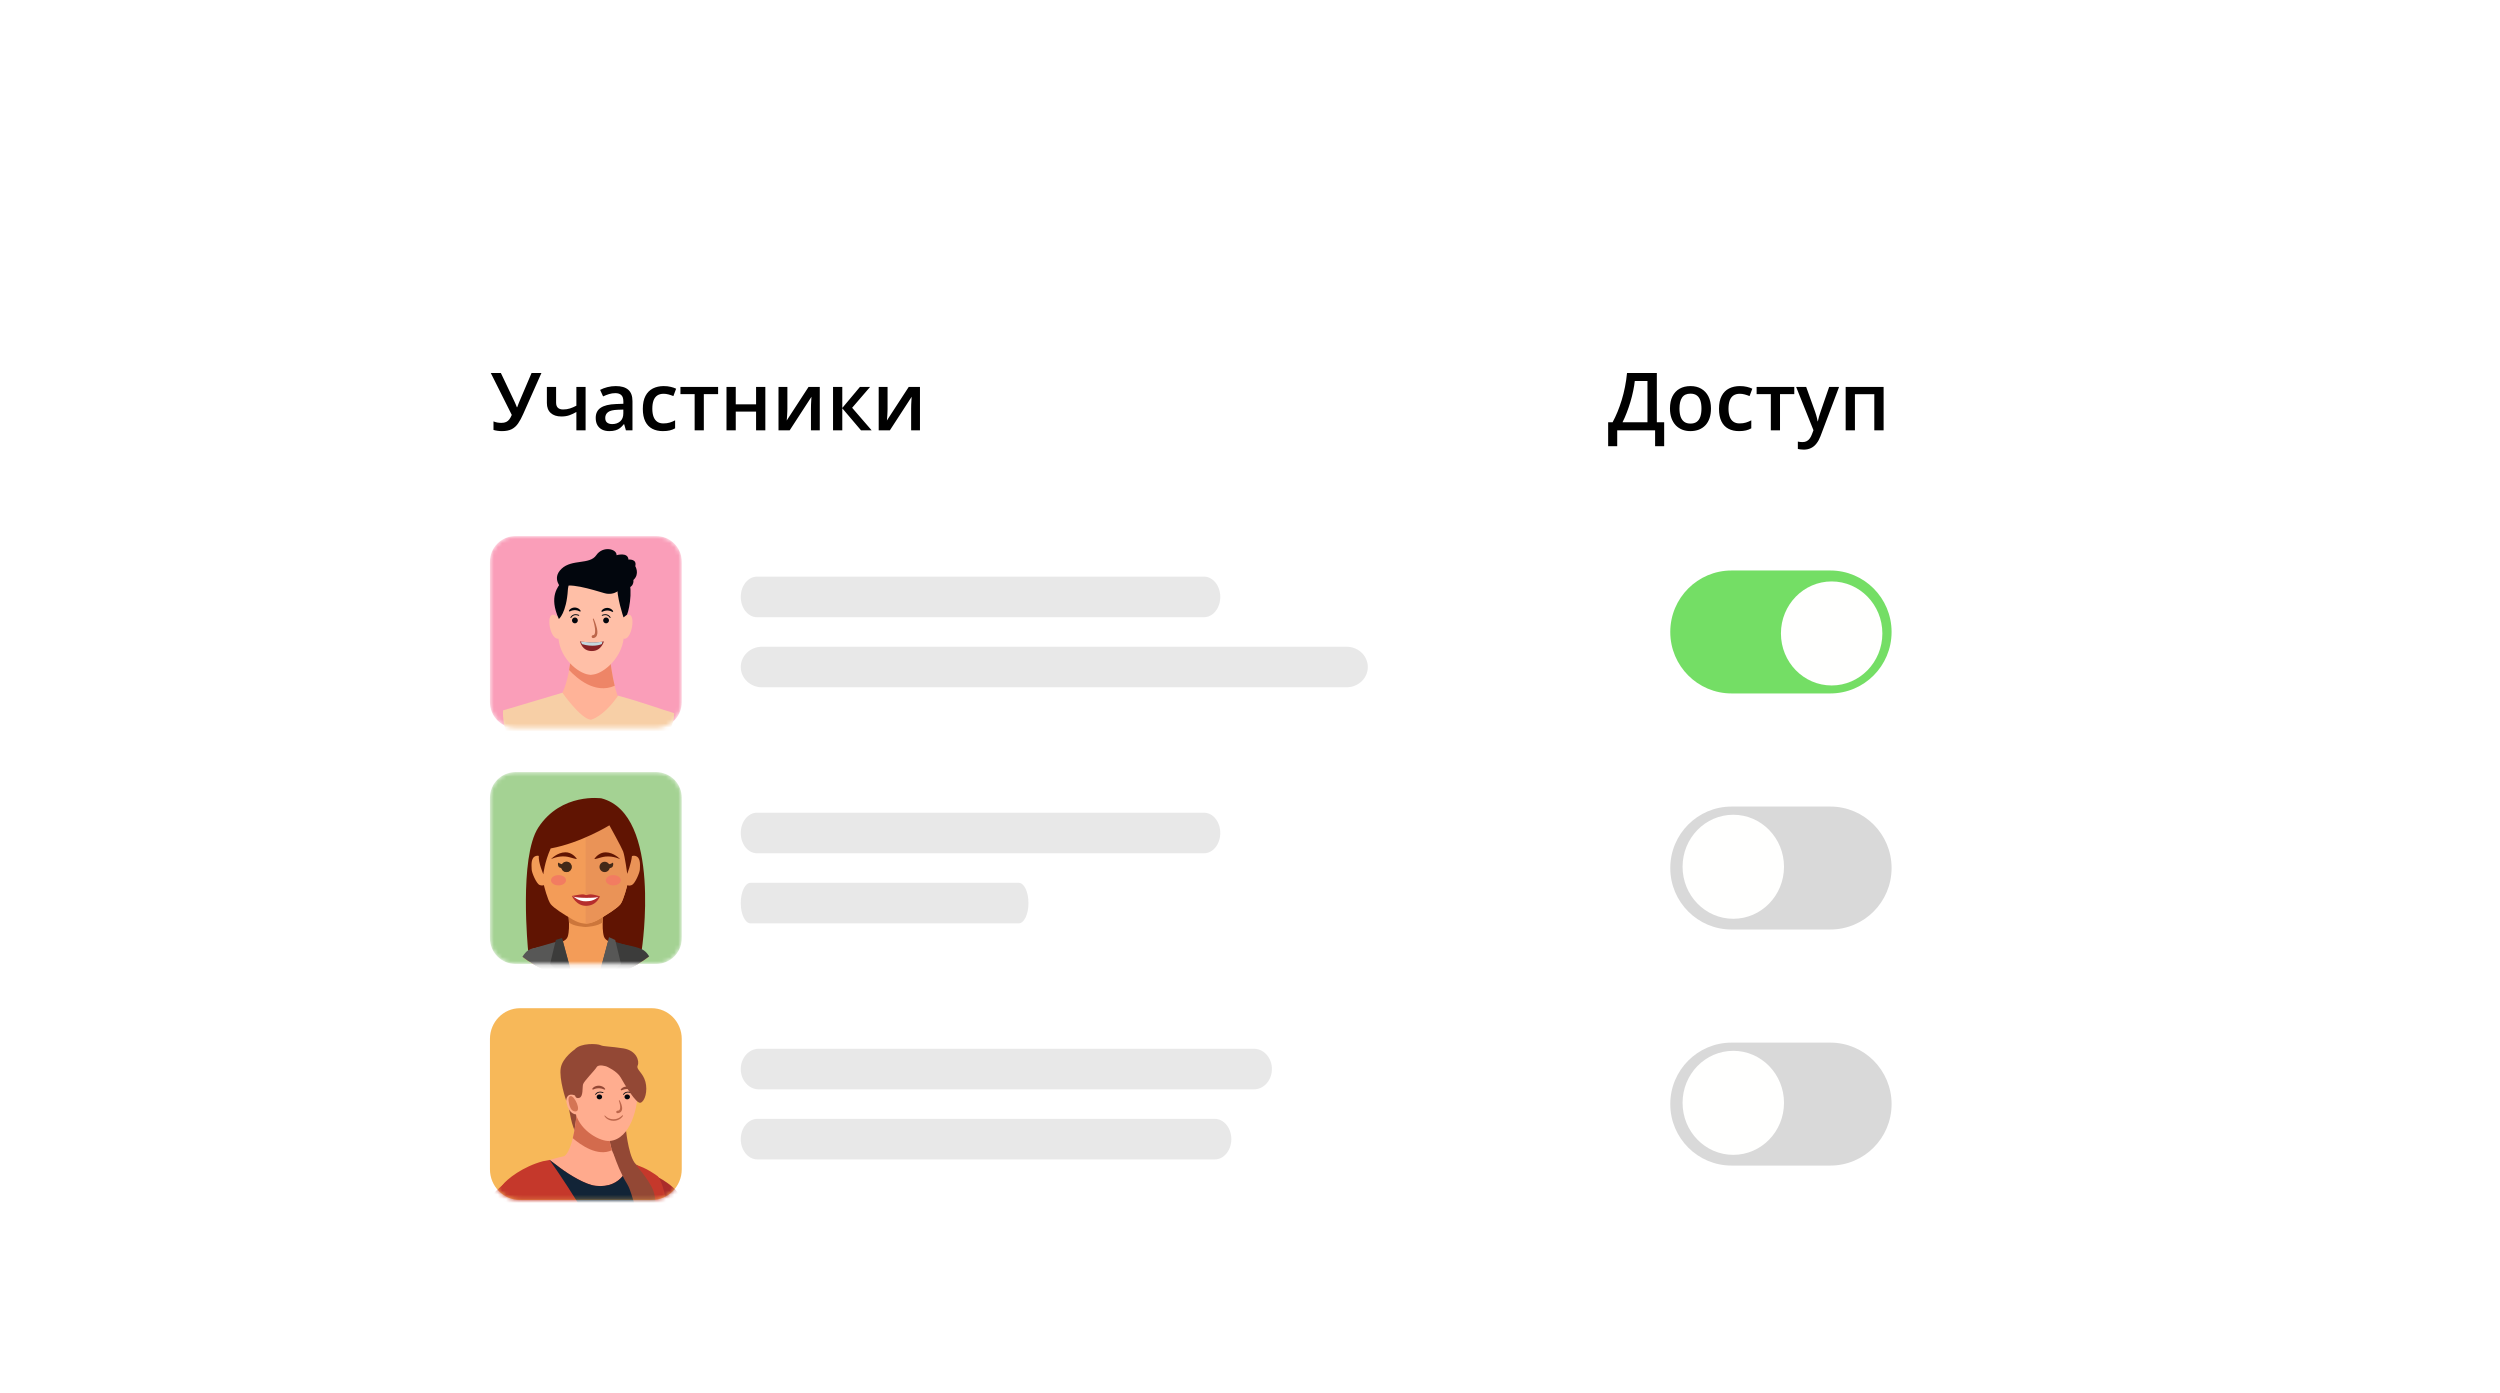 <svg width="610" height="340" viewBox="0 0 610 340" fill="none" xmlns="http://www.w3.org/2000/svg">
<g clip-path="url(#clip0_3752_10101)">
<g filter="url(#filter0_ddd_3752_10101)">
<rect x="93" y="50" width="423" height="254" rx="10.8" fill="white"/>
<mask id="mask0_3752_10101" style="mask-type:alpha" maskUnits="userSpaceOnUse" x="119" y="117" width="48" height="48">
<path d="M160.107 117.8H125.787C122.34 117.8 119.547 120.594 119.547 124.04V158.36C119.547 161.806 122.34 164.6 125.787 164.6H160.107C163.553 164.6 166.347 161.806 166.347 158.36V124.04C166.347 120.594 163.553 117.8 160.107 117.8Z" fill="white"/>
</mask>
<g mask="url(#mask0_3752_10101)">
<path d="M160.107 117.8H125.787C122.34 117.8 119.547 120.594 119.547 124.04V158.36C119.547 161.806 122.34 164.6 125.787 164.6H160.107C163.553 164.6 166.347 161.806 166.347 158.36V124.04C166.347 120.594 163.553 117.8 160.107 117.8Z" fill="#FA9EB9"/>
<path fill-rule="evenodd" clip-rule="evenodd" d="M154.545 158.478C152.69 158.064 151.075 157.587 150.869 157.146C150.085 155.47 148.968 150.431 148.669 145.491C148.597 144.26 139.738 138.858 139.738 138.858C139.738 138.858 139.919 150.681 137.221 156.027C137.221 156.027 134.499 157.764 131.704 158.738V164.8L154.545 168.272V158.478Z" fill="#FFB398"/>
<path fill-rule="evenodd" clip-rule="evenodd" d="M149.981 154.329C149.409 151.982 148.865 148.716 148.67 145.491C148.649 145.119 147.822 144.366 146.683 143.497L139.575 144.288C139.452 146.203 139.236 148.401 138.864 150.49C140.652 152.427 145.154 156.472 149.981 154.329Z" fill="#EE8567"/>
<path fill-rule="evenodd" clip-rule="evenodd" d="M128.777 170.771C128.777 170.771 122.462 169.192 122.738 160.341L137.223 156.027C137.223 156.027 141.689 162.419 144.181 162.615C144.181 162.615 147.17 161.999 150.833 156.735C156.573 158.309 160.305 159.746 164.487 161.009C164.487 161.009 165.091 167.613 155.618 170.771" fill="#F7CFA6"/>
<path fill-rule="evenodd" clip-rule="evenodd" d="M152.134 137.643C152.134 137.643 152.986 129.719 148.906 127.032C147.761 126.277 146.039 125.82 144.213 125.77V125.794C142.387 125.844 140.666 126.3 139.52 127.055C135.442 129.741 136.293 137.667 136.293 137.667C133.964 135.595 133.647 138.655 134.391 140.877C135.129 143.094 136.262 142.847 136.262 142.847C136.807 147.876 141.114 151.188 143.522 151.584C143.776 151.627 144.005 151.657 144.213 151.68V151.656C144.422 151.633 144.65 151.602 144.905 151.561C147.311 151.163 151.585 147.697 152.164 142.824C152.164 142.824 153.212 143.242 153.949 141.026C154.693 138.803 154.462 135.573 152.134 137.643Z" fill="#FFBFA7"/>
<path fill-rule="evenodd" clip-rule="evenodd" d="M144.869 137.994C144.869 137.994 145.377 139.08 145.645 140.276C145.765 140.873 145.866 141.511 145.627 142.065C145.512 142.342 145.264 142.542 145.086 142.606C144.996 142.65 144.927 142.658 144.878 142.672C144.83 142.683 144.804 142.689 144.804 142.689C144.609 142.733 144.415 142.61 144.371 142.415C144.327 142.22 144.45 142.026 144.645 141.982C144.669 141.977 144.697 141.974 144.72 141.973C144.717 141.97 144.768 141.972 144.832 141.955C144.897 141.937 144.973 141.905 145.052 141.776C145.222 141.517 145.242 140.915 145.176 140.354C145.11 139.782 144.976 139.208 144.863 138.783C144.749 138.356 144.654 138.078 144.654 138.078C144.634 138.018 144.666 137.952 144.726 137.932C144.783 137.913 144.845 137.941 144.869 137.994Z" fill="#BC664B"/>
<path fill-rule="evenodd" clip-rule="evenodd" d="M138.835 135.962C138.835 135.962 138.86 135.921 138.912 135.855C138.975 135.797 139.007 135.69 139.157 135.601C139.292 135.503 139.455 135.386 139.646 135.334C139.739 135.297 139.839 135.263 139.943 135.258C140.06 135.248 140.126 135.227 140.29 135.231L140.561 135.267C140.643 135.269 140.759 135.318 140.859 135.353C140.957 135.391 141.058 135.426 141.129 135.481C141.204 135.533 141.273 135.583 141.336 135.629C141.468 135.712 141.529 135.843 141.59 135.903C141.644 135.975 141.669 136.018 141.669 136.018C141.706 136.081 141.687 136.163 141.623 136.2C141.588 136.222 141.545 136.225 141.51 136.211L141.481 136.2C141.481 136.2 141.437 136.185 141.367 136.151C141.296 136.122 141.21 136.063 141.091 136.03C141.034 136.008 140.973 135.987 140.909 135.963C140.845 135.935 140.778 135.947 140.716 135.926C140.65 135.913 140.6 135.89 140.498 135.89L140.225 135.868L140.027 135.888C139.952 135.888 139.879 135.898 139.809 135.918C139.742 135.937 139.666 135.941 139.604 135.958C139.544 135.977 139.488 135.997 139.435 136.014C139.33 136.033 139.211 136.113 139.14 136.143C139.067 136.177 139.021 136.194 139.021 136.194C138.94 136.223 138.849 136.18 138.819 136.097C138.803 136.052 138.811 136.002 138.835 135.962Z" fill="#02060D"/>
<path fill-rule="evenodd" clip-rule="evenodd" d="M146.764 136.052C146.764 136.052 146.79 136.012 146.84 135.947C146.904 135.885 146.936 135.78 147.086 135.691C147.221 135.592 147.384 135.476 147.575 135.423C147.668 135.386 147.768 135.351 147.874 135.347C147.991 135.338 148.056 135.317 148.219 135.32L148.492 135.356C148.573 135.359 148.69 135.409 148.788 135.442C148.887 135.48 148.989 135.517 149.061 135.571C149.133 135.624 149.202 135.673 149.267 135.72C149.398 135.803 149.458 135.934 149.519 135.993C149.573 136.064 149.599 136.108 149.599 136.108C149.636 136.171 149.615 136.252 149.553 136.29C149.517 136.311 149.475 136.313 149.439 136.302L149.411 136.292C149.411 136.292 149.366 136.275 149.297 136.243C149.227 136.213 149.14 136.152 149.02 136.12C148.964 136.098 148.903 136.077 148.838 136.052C148.775 136.026 148.708 136.037 148.646 136.015C148.579 136.001 148.529 135.978 148.428 135.978L148.156 135.958L147.956 135.976C147.881 135.977 147.808 135.988 147.739 136.008C147.591 136.033 147.469 136.063 147.365 136.103C147.259 136.122 147.14 136.204 147.071 136.232C146.996 136.267 146.951 136.285 146.951 136.285C146.869 136.312 146.779 136.269 146.75 136.188C146.733 136.141 146.741 136.091 146.764 136.052Z" fill="#02060D"/>
<path fill-rule="evenodd" clip-rule="evenodd" d="M140.989 138.38C140.989 138.771 140.669 139.094 140.274 139.094C139.885 139.094 139.563 138.771 139.563 138.38C139.563 137.987 139.885 137.669 140.274 137.669C140.669 137.669 140.989 137.987 140.989 138.38Z" fill="#02060D"/>
<path fill-rule="evenodd" clip-rule="evenodd" d="M139.396 137.719L139.357 137.7L139.395 137.72L139.396 137.719L139.357 137.7L139.395 137.72C139.396 137.718 139.478 137.557 139.653 137.402C139.828 137.246 140.089 137.095 140.468 137.095C140.666 137.095 140.897 137.136 141.168 137.245C141.226 137.269 141.293 137.241 141.317 137.182C141.34 137.123 141.313 137.056 141.253 137.032C140.96 136.913 140.699 136.865 140.468 136.865C140.019 136.864 139.694 137.053 139.49 137.239C139.285 137.425 139.194 137.609 139.189 137.617C139.162 137.674 139.184 137.743 139.242 137.772C139.298 137.8 139.367 137.776 139.396 137.719Z" fill="#02060D"/>
<path fill-rule="evenodd" clip-rule="evenodd" d="M147.169 138.38C147.169 138.77 147.49 139.094 147.884 139.094C148.273 139.094 148.596 138.77 148.596 138.38C148.596 137.986 148.273 137.669 147.884 137.669C147.49 137.669 147.169 137.986 147.169 138.38Z" fill="#02060D"/>
<path fill-rule="evenodd" clip-rule="evenodd" d="M148.97 137.617C148.966 137.609 148.875 137.425 148.669 137.239C148.466 137.053 148.142 136.864 147.691 136.865C147.461 136.865 147.199 136.913 146.906 137.032C146.848 137.056 146.819 137.123 146.842 137.182C146.867 137.241 146.934 137.269 146.993 137.245C147.262 137.136 147.494 137.095 147.691 137.095C148.076 137.095 148.34 137.251 148.515 137.409C148.602 137.488 148.665 137.568 148.707 137.627C148.727 137.656 148.742 137.68 148.751 137.697L148.762 137.715L148.764 137.719V137.72L148.803 137.7L148.764 137.719V137.72L148.803 137.7L148.764 137.719C148.792 137.776 148.861 137.8 148.919 137.772C148.975 137.743 148.999 137.674 148.97 137.617Z" fill="#02060D"/>
<path fill-rule="evenodd" clip-rule="evenodd" d="M152.137 137.643C152.137 137.643 150.377 132.501 150.615 129.534C150.615 129.534 150.877 126.269 152.764 127.752C154.652 129.236 153.668 135.519 152.99 136.979L152.137 137.643Z" fill="#02060D"/>
<path fill-rule="evenodd" clip-rule="evenodd" d="M155.007 125.141C155.007 125.141 156.166 127.04 154.548 128.524C154.548 128.524 154.949 130.958 151.684 130.424C151.684 130.424 150.14 132.501 147.469 131.73C144.798 130.958 137.978 128.764 137.025 130.543C137.025 130.543 134.475 128.178 137.025 125.77C139.574 123.36 143.866 124.844 145.49 122.47C147.113 120.095 150.556 120.926 150.437 122.47C150.437 122.47 153.227 121.638 153.346 123.538C153.346 123.538 155.482 123.301 155.007 125.141Z" fill="#02060D"/>
<path fill-rule="evenodd" clip-rule="evenodd" d="M136.365 138.036C136.365 138.036 138.206 136.596 138.562 130.898C138.562 130.898 138.66 128.939 139.56 128.642C139.56 128.642 137.67 127.871 136.958 128.998C136.246 130.126 133.813 132.471 136.365 138.036Z" fill="#02060D"/>
<path fill-rule="evenodd" clip-rule="evenodd" d="M141.502 143.497C141.502 143.497 144.682 144.061 147.35 143.497C147.35 143.497 146.757 145.857 144.426 145.857C143.493 145.857 142.117 145.562 141.502 143.497Z" fill="#882225"/>
<path fill-rule="evenodd" clip-rule="evenodd" d="M146.74 144.195C146.928 144.097 146.972 143.807 146.974 143.569C144.846 143.932 142.51 143.648 141.752 143.537C141.858 144.009 142.049 144.176 142.049 144.176C144.453 144.918 146.397 144.374 146.74 144.195Z" fill="#C3D8DE"/>
</g>
<path opacity="0.7" d="M293.78 127.7H184.713C182.522 127.7 180.746 129.916 180.746 132.65C180.746 135.384 182.522 137.6 184.713 137.6H293.78C295.971 137.6 297.746 135.384 297.746 132.65C297.746 129.916 295.971 127.7 293.78 127.7Z" fill="#DEDEDE"/>
<path opacity="0.7" d="M328.56 144.8H185.933C183.069 144.8 180.746 147.016 180.746 149.75C180.746 152.484 183.069 154.7 185.933 154.7H328.56C331.424 154.7 333.746 152.484 333.746 149.75C333.746 147.016 331.424 144.8 328.56 144.8Z" fill="#DEDEDE"/>
<path fill-rule="evenodd" clip-rule="evenodd" d="M461.547 141.2C461.547 149.485 454.854 156.2 446.599 156.2H422.495C414.239 156.2 407.547 149.485 407.547 141.2C407.547 132.916 414.239 126.2 422.495 126.2H446.599C454.854 126.2 461.547 132.916 461.547 141.2Z" fill="#74DE65"/>
<path fill-rule="evenodd" clip-rule="evenodd" d="M434.548 141.562C434.548 134.552 440.089 128.87 446.923 128.87C453.758 128.87 459.298 134.552 459.298 141.562C459.298 148.572 453.758 154.254 446.923 154.254C440.089 154.254 434.548 148.572 434.548 141.562Z" fill="#FFFFFE"/>
<mask id="mask1_3752_10101" style="mask-type:alpha" maskUnits="userSpaceOnUse" x="119" y="175" width="48" height="48">
<path d="M160.107 175.4H125.787C122.34 175.4 119.547 178.194 119.547 181.64V215.96C119.547 219.406 122.34 222.2 125.787 222.2H160.107C163.553 222.2 166.347 219.406 166.347 215.96V181.64C166.347 178.194 163.553 175.4 160.107 175.4Z" fill="white"/>
</mask>
<g mask="url(#mask1_3752_10101)">
<path d="M160.107 175.4H125.787C122.34 175.4 119.547 178.194 119.547 181.64V215.96C119.547 219.406 122.34 222.2 125.787 222.2H160.107C163.553 222.2 166.347 219.406 166.347 215.96V181.64C166.347 178.194 163.553 175.4 160.107 175.4Z" fill="#A4D293"/>
<path fill-rule="evenodd" clip-rule="evenodd" d="M146.775 181.8C146.775 181.8 136.964 180.321 131.343 188.926C126.591 196.201 128.857 218.896 128.857 218.896L129.683 221.986C131.067 222.832 132.539 223.549 134.081 224.12L152.029 223.976C153.271 223.493 154.467 222.915 155.606 222.25L156.604 218.642C156.604 218.642 161.607 185.736 146.775 181.8Z" fill="#601402"/>
<path fill-rule="evenodd" clip-rule="evenodd" d="M156.873 218.977C154.634 217.575 148.092 217.83 147.371 215.537C146.652 213.243 147.371 208.911 147.371 208.911L142.947 207.401L138.522 208.911C138.522 208.911 139.242 213.243 138.522 215.537C137.803 217.83 131.261 217.575 129.022 218.977C128.534 219.282 128.063 219.853 127.618 220.577C131.859 223.784 137.141 225.687 142.868 225.687C148.644 225.687 153.967 223.751 158.226 220.495C157.796 219.81 157.342 219.27 156.873 218.977Z" fill="#F39C58"/>
<path fill-rule="evenodd" clip-rule="evenodd" d="M138.518 208.91C138.518 208.91 138.755 210.19 138.823 212.026C139.722 213.05 142.874 213.189 142.916 213.189C142.958 213.189 146.11 213.021 147.064 211.984C147.132 210.173 147.367 208.91 147.367 208.91L142.978 205.87L138.518 208.91Z" fill="#CC763B"/>
<path fill-rule="evenodd" clip-rule="evenodd" d="M130.79 195.853C129.404 196.256 129.724 198.338 129.724 199.113C129.723 199.889 130.883 202.631 131.66 202.932C133.629 203.697 133.631 200.825 133.631 200.825V197.486C133.631 197.486 132.178 195.452 130.79 195.853Z" fill="#F39C58"/>
<path fill-rule="evenodd" clip-rule="evenodd" d="M155.061 195.854C153.674 195.45 152.219 197.481 152.219 197.481V200.823C152.219 200.823 152.216 203.784 154.188 202.932C154.952 202.601 156.125 199.886 156.128 199.113C156.128 198.339 156.449 196.256 155.061 195.854Z" fill="#EA9357"/>
<path fill-rule="evenodd" clip-rule="evenodd" d="M149.554 185.141C147.766 183.651 145.325 182.906 142.883 182.906C140.44 182.906 137.999 183.651 136.21 185.141C132.488 188.243 132.375 191.657 132.375 196.621C132.375 201.586 132.713 202.989 132.713 202.989C132.713 202.989 133.603 206.65 134.374 207.614C135.144 208.577 137.268 209.949 139.81 211.416C141.461 212.369 142.753 212.378 142.883 212.362C143.013 212.378 144.304 212.369 145.955 211.416C148.498 209.949 150.621 208.577 151.392 207.614C152.162 206.65 153.052 202.989 153.052 202.989C153.052 202.989 153.39 201.586 153.39 196.621C153.39 191.657 153.278 188.243 149.554 185.141Z" fill="#F39C58"/>
<path fill-rule="evenodd" clip-rule="evenodd" d="M149.554 185.141C147.766 183.651 145.325 182.906 142.882 182.906V212.362C143.012 212.378 144.304 212.369 145.955 211.416C148.498 209.949 150.621 208.577 151.392 207.614C152.162 206.65 153.052 202.989 153.052 202.989C153.052 202.989 153.39 201.586 153.39 196.621C153.39 191.657 153.278 188.243 149.554 185.141Z" fill="#EA9357"/>
<path fill-rule="evenodd" clip-rule="evenodd" d="M138.22 197.269C137.524 197.269 136.959 197.834 136.959 198.53C136.959 199.227 137.524 199.792 138.22 199.792C138.917 199.792 139.482 199.227 139.482 198.53C139.482 197.834 138.917 197.269 138.22 197.269Z" fill="#683C11"/>
<path fill-rule="evenodd" clip-rule="evenodd" d="M147.816 194.968C146.409 194.954 145.473 195.955 145.097 196.452C144.72 196.949 146.452 196.139 147.728 196.002C149.635 195.796 151.33 196.646 151.33 196.646C151.33 196.646 149.809 194.988 147.816 194.968Z" fill="#601402"/>
<path fill-rule="evenodd" clip-rule="evenodd" d="M147.541 197.269C146.842 197.269 146.278 197.834 146.278 198.53C146.278 199.227 146.842 199.792 147.541 199.792C148.237 199.792 148.802 199.227 148.802 198.53C148.802 197.834 148.237 197.269 147.541 197.269Z" fill="#432918"/>
<path fill-rule="evenodd" clip-rule="evenodd" d="M138.23 197.258C137.534 197.258 136.969 197.821 136.969 198.519C136.969 199.215 137.534 199.78 138.23 199.78C138.927 199.78 139.491 199.215 139.491 198.519C139.491 197.821 138.927 197.258 138.23 197.258Z" fill="#432918"/>
<path fill-rule="evenodd" clip-rule="evenodd" d="M147.927 197.864L147.85 198.963C147.85 198.963 148.918 198.901 149.294 198.65C149.67 198.398 149.712 197.666 149.535 197.48C148.76 198.062 147.927 197.864 147.927 197.864Z" fill="#432918"/>
<path fill-rule="evenodd" clip-rule="evenodd" d="M137.951 194.958C135.957 194.978 134.437 196.635 134.437 196.635C134.437 196.635 136.132 195.785 138.038 195.991C139.314 196.129 141.046 196.938 140.67 196.442C140.293 195.945 139.358 194.944 137.951 194.958Z" fill="#601402"/>
<path fill-rule="evenodd" clip-rule="evenodd" d="M136.233 197.469C136.056 197.656 136.097 198.387 136.473 198.639C136.849 198.89 137.917 198.952 137.917 198.952L137.841 197.853C137.841 197.853 137.008 198.051 136.233 197.469Z" fill="#432918"/>
<path fill-rule="evenodd" clip-rule="evenodd" d="M142.942 205.758L141.108 205.734L139.779 205.698L139.785 205.828L141.355 207.096L144.708 206.877L146.156 205.829L145.005 205.704L142.942 205.758Z" fill="white"/>
<path fill-rule="evenodd" clip-rule="evenodd" d="M142.906 205.834L140.638 205.729L140.447 205.792C140.447 205.792 140.35 206.53 142.998 206.513C145.694 206.496 145.389 205.811 145.389 205.811L142.906 205.834Z" fill="white"/>
<path fill-rule="evenodd" clip-rule="evenodd" d="M143.075 205.4C142.851 205.424 142.657 205.205 142.091 205.223C141.381 205.247 139.537 205.614 139.537 205.614C139.537 205.614 140.011 206.059 142.995 206.077C146.224 206.096 146.378 205.693 146.378 205.693C146.378 205.693 144.717 205.202 144.13 205.221C143.546 205.242 143.338 205.371 143.075 205.4Z" fill="#B52D2D"/>
<path fill-rule="evenodd" clip-rule="evenodd" d="M142.983 206.936C141.145 206.951 139.91 205.743 139.91 205.743L139.537 205.613C139.537 205.613 140.617 208.045 142.984 208.025C145.667 208.002 146.378 205.692 146.378 205.692L146.023 205.81C146.023 205.81 145.076 206.919 142.983 206.936Z" fill="#B52D2D"/>
<path fill-rule="evenodd" clip-rule="evenodd" d="M136.272 200.528C135.258 200.528 134.437 201.09 134.437 201.783C134.437 202.476 135.258 203.038 136.272 203.038C137.285 203.038 138.106 202.476 138.106 201.783C138.106 201.09 137.285 200.528 136.272 200.528Z" fill="#F27C61"/>
<path fill-rule="evenodd" clip-rule="evenodd" d="M149.649 200.528C148.635 200.528 147.814 201.09 147.814 201.783C147.814 202.476 148.635 203.038 149.649 203.038C150.662 203.038 151.484 202.476 151.484 201.783C151.484 201.09 150.662 200.528 149.649 200.528Z" fill="#F27C61"/>
<path fill-rule="evenodd" clip-rule="evenodd" d="M137.215 217.182C137.252 217.112 137.285 217.039 137.31 216.959C137.34 216.862 137.294 216.977 137.215 217.182Z" fill="#575756"/>
<path fill-rule="evenodd" clip-rule="evenodd" d="M137.216 217.191C136.199 219.156 131.041 217.527 128.856 218.895C128.374 219.197 127.908 219.755 127.467 220.463C130.772 223 134.721 224.742 139.026 225.397L136.645 218.725C136.645 218.725 137.026 217.691 137.216 217.191Z" fill="#575756"/>
<path fill-rule="evenodd" clip-rule="evenodd" d="M157.084 218.895C154.817 217.477 149.692 217.388 148.729 216.351C148.482 216.084 148.874 218.725 148.874 218.725L146.868 225.37C151.171 224.686 155.113 222.918 158.405 220.353C157.984 219.697 157.54 219.181 157.084 218.895Z" fill="#3C3C3B"/>
<path fill-rule="evenodd" clip-rule="evenodd" d="M129.51 218.567L130.416 222.418C133.227 224.009 136.371 225.078 139.719 225.493L137.246 216.346L129.51 218.567Z" fill="#575756"/>
<path fill-rule="evenodd" clip-rule="evenodd" d="M135.633 216.345L134.213 222.192L136.508 224.442L136.459 224.867C137.527 225.146 138.623 225.357 139.741 225.494L137.136 215.861L135.633 216.345Z" fill="#3C3C3B"/>
<path fill-rule="evenodd" clip-rule="evenodd" d="M156.975 218.83L148.488 216.351L146.009 225.492C149.545 225.054 152.855 223.885 155.783 222.144L156.975 218.83Z" fill="#3C3C3B"/>
<path fill-rule="evenodd" clip-rule="evenodd" d="M151.521 222.196L150.106 216.351L148.603 215.676L145.99 225.495C147.162 225.35 148.308 225.125 149.424 224.827L149.224 224.447L151.521 222.196Z" fill="#575756"/>
<path fill-rule="evenodd" clip-rule="evenodd" d="M151.332 185.554C151.332 185.554 148.189 182.249 142.884 182.478C137.572 182.708 133.242 187.435 133.242 187.435L132.639 188.715C132.054 189.005 131.555 194.73 131.464 195.801C131.321 197.47 132.577 200.332 132.577 200.332C132.577 200.332 132.852 197.394 134.368 194.02C141.803 192.644 148.693 188.376 148.693 188.376C148.693 188.376 151.664 193.745 152.036 194.732C152.472 195.888 153.046 200.216 153.046 200.216C153.046 200.216 154.035 197.645 154.19 195.883C154.537 191.932 152.22 187.136 152.22 187.136L151.332 185.554Z" fill="#601402"/>
</g>
<path opacity="0.7" d="M293.78 185.3H184.713C182.522 185.3 180.746 187.516 180.746 190.25C180.746 192.984 182.522 195.2 184.713 195.2H293.78C295.971 195.2 297.746 192.984 297.746 190.25C297.746 187.516 295.971 185.3 293.78 185.3Z" fill="#DEDEDE"/>
<path opacity="0.7" d="M248.567 202.4H183.126C181.812 202.4 180.746 204.616 180.746 207.35C180.746 210.084 181.812 212.3 183.126 212.3H248.567C249.881 212.3 250.946 210.084 250.946 207.35C250.946 204.616 249.881 202.4 248.567 202.4Z" fill="#DEDEDE"/>
<path fill-rule="evenodd" clip-rule="evenodd" d="M461.547 198.8C461.547 207.085 454.854 213.8 446.599 213.8H422.495C414.239 213.8 407.547 207.085 407.547 198.8C407.547 190.516 414.239 183.8 422.495 183.8H446.599C454.854 183.8 461.547 190.516 461.547 198.8Z" fill="#D9D9D9"/>
<path fill-rule="evenodd" clip-rule="evenodd" d="M410.547 198.492C410.547 191.482 416.087 185.8 422.922 185.8C429.756 185.8 435.297 191.482 435.297 198.492C435.297 205.502 429.756 211.185 422.922 211.185C416.087 211.185 410.547 205.502 410.547 198.492Z" fill="#FFFFFE"/>
<path d="M159.002 233H126.891C122.835 233 119.547 236.356 119.547 240.496V272.304C119.547 276.444 122.835 279.8 126.891 279.8H159.002C163.058 279.8 166.347 276.444 166.347 272.304V240.496C166.347 236.356 163.058 233 159.002 233Z" fill="#F7B859"/>
<mask id="mask2_3752_10101" style="mask-type:alpha" maskUnits="userSpaceOnUse" x="119" y="233" width="48" height="47">
<path d="M159.002 233H126.891C122.835 233 119.547 236.356 119.547 240.496V272.304C119.547 276.444 122.835 279.8 126.891 279.8H159.002C163.058 279.8 166.347 276.444 166.347 272.304V240.496C166.347 236.356 163.058 233 159.002 233Z" fill="#F8BFA6"/>
</mask>
<g mask="url(#mask2_3752_10101)">
<path fill-rule="evenodd" clip-rule="evenodd" d="M138.717 256.804C138.717 256.804 139.524 262.644 140.767 263.59C142.01 264.537 143.429 259.038 143.429 259.038L138.717 256.804Z" fill="#934835"/>
<path fill-rule="evenodd" clip-rule="evenodd" d="M152.768 262.97C152.768 262.97 153.542 270.524 155.598 271.38C157.653 272.237 151.206 273 149.925 271.38C148.646 269.762 147.677 264.641 147.677 264.641L152.768 262.97Z" fill="#934835"/>
<path fill-rule="evenodd" clip-rule="evenodd" d="M160.497 274.211C160.497 274.211 168.29 277.871 167.364 283.915C166.436 289.96 164.581 299.576 165.509 302.186C166.436 304.796 173.546 327.499 156.081 326.537C138.619 325.575 160.497 274.211 160.497 274.211Z" fill="#AA2C2A"/>
<path fill-rule="evenodd" clip-rule="evenodd" d="M154.499 271.199C152.702 270.843 151.305 270.315 150.938 270.054C148.742 268.492 148.539 264.227 148.328 259.971C148.277 258.91 141.044 254.299 141.044 254.299C141.044 254.299 140.593 266.967 137.71 269.09C137.71 269.09 135.073 269.694 132.363 270.534V276.646L154.499 279.637V271.199Z" fill="#FFAA8D"/>
<path fill-rule="evenodd" clip-rule="evenodd" d="M139.759 264.715C141.751 266.429 145.83 269.295 149.32 267.649C148.619 265.649 148.47 262.896 148.333 260.128L140.683 259.037C140.489 260.848 140.195 262.91 139.759 264.715Z" fill="#D36B4D"/>
<path fill-rule="evenodd" clip-rule="evenodd" d="M122.565 276.246C123.665 274.665 127.654 271.635 132.468 270.34L132.473 270.338C133.376 270.144 134.019 270.035 134.098 270.021H134.1L134.107 270.02C134.107 270.02 135.147 270.824 136.537 271.863C136.559 271.878 136.577 271.893 136.599 271.909C139.119 273.792 142.95 276.073 145.327 276.335C152.321 277.11 153.477 270.773 153.477 270.773C156.29 271.482 157.756 272.068 160.479 273.987C160.479 273.987 161.616 275.175 162.326 279.149C163.036 283.124 160.446 293.976 160.917 297.315C160.917 297.315 163.85 323.477 159.558 324.492C159.558 324.492 138.647 327.209 127.821 324.887C127.821 324.887 124.134 325.826 127.095 296.867C127.095 296.867 127.299 295.63 126.589 293.618C125.879 291.607 120.442 279.297 122.565 276.246Z" fill="#C5382B"/>
<path fill-rule="evenodd" clip-rule="evenodd" d="M134.106 270.022C134.133 270.043 135.163 270.838 136.534 271.863C136.556 271.879 136.574 271.893 136.596 271.909C139.116 273.792 142.947 276.073 145.324 276.336C151.968 277.072 153.343 271.395 153.464 270.824L153.708 270.834L153.71 270.834C157.511 282.919 150.304 299.361 150.304 299.361C147.859 289.33 134.095 270.021 134.095 270.021L134.106 270.022Z" fill="#122437"/>
<path fill-rule="evenodd" clip-rule="evenodd" d="M123.672 275.185C123.672 275.185 105.159 291.736 104.804 296.248C104.804 296.248 104.095 300.024 106.225 301.813C108.355 303.601 120.243 308.967 122.137 309.073C124.031 309.177 125.096 305.811 122.965 302.339C120.835 298.867 115.035 298.999 113.852 296.553C113.852 296.553 122.778 292.735 127.819 289.083L123.672 275.185Z" fill="#C5382B"/>
<path fill-rule="evenodd" clip-rule="evenodd" d="M155.551 254.272C155.551 254.272 156.217 247.294 152.694 245.408C151.563 244.802 149.939 244.374 148.183 244.328V244.348C146.428 244.392 144.776 244.783 143.676 245.428C139.754 247.722 140.312 254.298 140.312 254.298C138.075 252.528 137.783 255.116 138.499 257.013C139.208 258.906 140.545 258.916 140.545 258.916C141.679 262.96 146.465 265.601 148.797 265.392C153.947 264.929 155.532 256.896 155.551 254.272Z" fill="#FFAD8F"/>
<path fill-rule="evenodd" clip-rule="evenodd" d="M144.532 252.622C144.532 252.622 144.562 252.579 144.616 252.516C144.686 252.458 144.721 252.356 144.888 252.267C145.033 252.171 145.214 252.057 145.427 252.006C145.527 251.968 145.637 251.935 145.756 251.931C145.886 251.922 145.957 251.9 146.137 251.905L146.438 251.937C146.526 251.941 146.653 251.99 146.763 252.024C146.872 252.061 146.983 252.095 147.061 252.148C147.144 252.202 147.221 252.251 147.29 252.296C147.437 252.376 147.503 252.506 147.569 252.565C147.63 252.633 147.656 252.676 147.656 252.676C147.7 252.737 147.677 252.818 147.606 252.854C147.566 252.876 147.522 252.877 147.481 252.864L147.448 252.854C147.448 252.854 147.401 252.839 147.325 252.806C147.246 252.779 147.152 252.718 147.022 252.688C146.958 252.667 146.89 252.644 146.819 252.622C146.749 252.593 146.675 252.605 146.606 252.585C146.532 252.571 146.477 252.548 146.367 252.548L146.066 252.529L145.847 252.547C145.762 252.547 145.684 252.555 145.608 252.576C145.531 252.596 145.448 252.6 145.381 252.616C145.313 252.634 145.252 252.653 145.196 252.67C145.079 252.69 144.946 252.768 144.87 252.797C144.787 252.832 144.737 252.848 144.737 252.848C144.647 252.877 144.548 252.835 144.517 252.752C144.498 252.707 144.506 252.661 144.532 252.622Z" fill="#934835"/>
<path fill-rule="evenodd" clip-rule="evenodd" d="M151.479 252.809C151.479 252.809 151.509 252.765 151.563 252.703C151.633 252.646 151.669 252.543 151.837 252.455C151.981 252.359 152.162 252.245 152.375 252.193C152.474 252.156 152.584 252.121 152.703 252.119C152.833 252.109 152.904 252.088 153.084 252.092L153.385 252.125C153.474 252.129 153.601 252.177 153.71 252.211C153.819 252.249 153.931 252.283 154.01 252.336C154.091 252.388 154.169 252.439 154.238 252.483C154.384 252.563 154.449 252.693 154.516 252.752C154.577 252.821 154.603 252.863 154.603 252.863C154.647 252.923 154.624 253.005 154.553 253.042C154.513 253.064 154.469 253.065 154.427 253.05L154.395 253.042C154.395 253.042 154.349 253.026 154.272 252.993C154.193 252.966 154.1 252.907 153.969 252.875C153.905 252.855 153.837 252.832 153.766 252.809C153.696 252.781 153.622 252.792 153.554 252.772C153.48 252.759 153.426 252.736 153.314 252.736L153.013 252.716L152.794 252.735C152.709 252.735 152.631 252.743 152.555 252.763C152.478 252.783 152.395 252.787 152.327 252.804C152.261 252.821 152.2 252.841 152.142 252.857C152.026 252.878 151.893 252.955 151.818 252.985C151.734 253.019 151.684 253.035 151.684 253.035C151.595 253.065 151.495 253.022 151.464 252.939C151.444 252.894 151.453 252.848 151.479 252.809Z" fill="#934835"/>
<path fill-rule="evenodd" clip-rule="evenodd" d="M146.927 254.642C146.927 254.97 146.624 255.242 146.252 255.242C145.884 255.242 145.58 254.97 145.58 254.642C145.58 254.311 145.884 254.045 146.252 254.045C146.624 254.045 146.927 254.311 146.927 254.642Z" fill="#02060D"/>
<path fill-rule="evenodd" clip-rule="evenodd" d="M153.713 254.64C153.713 254.968 153.409 255.239 153.043 255.239C152.669 255.239 152.371 254.968 152.371 254.64C152.371 254.309 152.669 254.043 153.043 254.043C153.409 254.043 153.713 254.309 153.713 254.64Z" fill="#02060D"/>
<path fill-rule="evenodd" clip-rule="evenodd" d="M151.211 255.519C151.211 255.519 151.313 255.703 151.436 255.984C151.558 256.268 151.706 256.653 151.776 257.072C151.792 257.177 151.801 257.285 151.808 257.392C151.799 257.503 151.813 257.609 151.781 257.719C151.763 257.829 151.734 257.936 151.675 258.039C151.636 258.144 151.547 258.229 151.473 258.31C151.4 258.394 151.296 258.433 151.218 258.484C151.136 258.537 151.06 258.545 150.998 258.566C150.872 258.598 150.8 258.616 150.8 258.616C150.616 258.663 150.424 258.568 150.372 258.405C150.318 258.241 150.425 258.071 150.609 258.024C150.621 258.02 150.633 258.018 150.646 258.016L150.719 258.005C150.719 258.005 150.755 257.999 150.819 257.99C150.849 257.983 150.899 257.99 150.928 257.968C150.958 257.947 151.014 257.948 151.045 257.912C151.078 257.879 151.131 257.857 151.158 257.798C151.198 257.753 151.227 257.689 151.251 257.615C151.286 257.548 151.286 257.457 151.307 257.375C151.314 257.288 151.321 257.197 151.321 257.105C151.314 256.732 151.231 256.346 151.154 256.063C151.076 255.778 151.005 255.595 151.005 255.595C150.985 255.543 151.016 255.486 151.075 255.468C151.128 255.453 151.187 255.475 151.211 255.519Z" fill="#BC664B"/>
<path fill-rule="evenodd" clip-rule="evenodd" d="M145.425 254.086L145.389 254.07L145.425 254.086L145.425 254.086L145.389 254.07L145.425 254.086C145.426 254.085 145.503 253.95 145.668 253.82C145.833 253.689 146.08 253.562 146.437 253.562C146.624 253.562 146.843 253.597 147.098 253.688C147.153 253.708 147.217 253.684 147.239 253.635C147.262 253.585 147.235 253.529 147.179 253.509C146.902 253.41 146.655 253.369 146.437 253.369C146.012 253.368 145.706 253.526 145.514 253.683C145.32 253.839 145.234 253.994 145.23 254.001C145.203 254.048 145.225 254.106 145.279 254.13C145.333 254.154 145.398 254.134 145.425 254.086Z" fill="#02060D"/>
<path fill-rule="evenodd" clip-rule="evenodd" d="M152.234 254.086L152.198 254.07L152.234 254.086L152.234 254.086L152.198 254.07L152.234 254.086C152.235 254.085 152.312 253.95 152.477 253.82C152.643 253.689 152.89 253.562 153.248 253.562C153.435 253.562 153.653 253.597 153.908 253.688C153.964 253.708 154.027 253.684 154.05 253.635C154.072 253.585 154.045 253.529 153.99 253.509C153.712 253.41 153.465 253.369 153.248 253.369C152.822 253.368 152.516 253.526 152.323 253.683C152.129 253.839 152.043 253.994 152.039 254C152.013 254.048 152.034 254.106 152.088 254.13C152.142 254.154 152.207 254.134 152.234 254.086Z" fill="#02060D"/>
<path fill-rule="evenodd" clip-rule="evenodd" d="M140.342 258.192C139.336 258.192 139.001 256.848 139.001 256.848C139.001 256.848 138.203 254.439 139.283 254.439C140.218 254.44 141.862 257.936 140.562 258.172C140.485 258.186 140.412 258.192 140.342 258.192Z" fill="#D47555"/>
<path fill-rule="evenodd" clip-rule="evenodd" d="M148.016 247.229C148.016 247.229 150.57 248.334 151.453 249.911C152.337 251.49 155.236 256.435 156.301 256.067C157.366 255.698 158.076 253.226 157.485 250.964C156.893 248.702 155.134 247.965 155.599 246.966C156.065 245.967 155.363 243.336 152.133 242.81C148.903 242.284 147.246 242.389 146.537 242.021C145.826 241.653 141.693 241.39 140.222 243.073C140.222 243.073 137.286 245.052 136.831 247.545C136.332 250.28 138.148 255.557 138.148 255.557C138.148 255.557 138.167 253.424 140.31 254.299C140.31 254.299 140.441 255.192 141.388 254.866C142.334 254.542 142.067 252.384 142.26 251.595C142.453 250.806 145.095 248.229 145.58 247.387C146.063 246.545 148.016 247.229 148.016 247.229Z" fill="#934835"/>
<path fill-rule="evenodd" clip-rule="evenodd" d="M155.147 271.235C155.147 271.235 158.198 274.662 159.303 277.266C159.943 278.777 160.757 282.877 157.702 283.368C154.647 283.859 154.672 278.599 153.042 275.933C151.411 273.268 150.48 270.755 149.734 268.615L155.147 271.235Z" fill="#934835"/>
<path fill-rule="evenodd" clip-rule="evenodd" d="M152.003 259.271C152.003 259.271 151.858 259.555 151.48 259.868C151.289 260.021 151.044 260.187 150.739 260.299C150.587 260.354 150.424 260.399 150.255 260.432C150.085 260.463 149.91 260.477 149.735 260.482C149.57 260.479 149.383 260.463 149.22 260.435C149.052 260.405 148.889 260.367 148.736 260.313C148.43 260.211 148.178 260.047 147.986 259.895C147.794 259.74 147.676 259.579 147.593 259.471C147.518 259.358 147.481 259.291 147.481 259.291C147.46 259.253 147.477 259.206 147.521 259.188C147.557 259.172 147.599 259.181 147.624 259.206L147.627 259.209C147.627 259.209 147.679 259.261 147.769 259.352C147.861 259.442 148.003 259.56 148.185 259.68C148.368 259.801 148.604 259.907 148.869 259.985C149.001 260.026 149.144 260.053 149.289 260.072C149.44 260.092 149.576 260.1 149.735 260.097C149.883 260.095 150.031 260.087 150.174 260.064C150.317 260.039 150.455 260.004 150.585 259.96C150.844 259.871 151.077 259.757 151.257 259.632C151.438 259.508 151.583 259.394 151.674 259.305C151.768 259.216 151.813 259.166 151.813 259.166C151.852 259.123 151.923 259.116 151.971 259.151C152.012 259.18 152.023 259.23 152.003 259.271Z" fill="#BC664B"/>
</g>
<path opacity="0.7" d="M305.953 242.9H185.14C182.713 242.9 180.746 245.116 180.746 247.85C180.746 250.584 182.713 252.8 185.14 252.8H305.953C308.38 252.8 310.346 250.584 310.346 247.85C310.346 245.116 308.38 242.9 305.953 242.9Z" fill="#DEDEDE"/>
<path opacity="0.7" d="M296.389 260H184.804C182.563 260 180.746 262.216 180.746 264.95C180.746 267.684 182.563 269.9 184.804 269.9H296.389C298.63 269.9 300.446 267.684 300.446 264.95C300.446 262.216 298.63 260 296.389 260Z" fill="#DEDEDE"/>
<path fill-rule="evenodd" clip-rule="evenodd" d="M461.547 256.4C461.547 264.685 454.854 271.4 446.599 271.4H422.495C414.239 271.4 407.547 264.685 407.547 256.4C407.547 248.116 414.239 241.4 422.495 241.4H446.599C454.854 241.4 461.547 248.116 461.547 256.4Z" fill="#D9D9D9"/>
<path fill-rule="evenodd" clip-rule="evenodd" d="M410.547 256.092C410.547 249.082 416.087 243.4 422.922 243.4C429.756 243.4 435.297 249.082 435.297 256.092C435.297 263.102 429.756 268.785 422.922 268.785C416.087 268.785 410.547 263.102 410.547 256.092Z" fill="#FFFFFE"/>
<path d="M132.108 78.007L127.657 88.028C127.268 88.921 126.859 89.677 126.432 90.296C126.011 90.915 125.491 91.388 124.872 91.713C124.253 92.032 123.452 92.192 122.469 92.192C122.112 92.192 121.755 92.166 121.397 92.115C121.04 92.064 120.711 91.994 120.411 91.904V89.818C120.699 89.939 121.008 90.032 121.34 90.095C121.678 90.153 122.013 90.181 122.345 90.181C122.811 90.181 123.197 90.108 123.503 89.961C123.816 89.815 124.077 89.598 124.288 89.311C124.505 89.017 124.699 88.66 124.872 88.239L119.751 78.007H122.211L125.513 84.946C125.564 85.055 125.628 85.195 125.704 85.367C125.781 85.533 125.854 85.705 125.925 85.884C126.001 86.056 126.065 86.216 126.116 86.363H126.202C126.247 86.235 126.301 86.085 126.365 85.913C126.435 85.734 126.505 85.552 126.575 85.367C126.652 85.182 126.719 85.019 126.776 84.879L129.705 78.007H132.108ZM135.687 81.405V85.243C135.687 85.804 135.834 86.222 136.128 86.497C136.421 86.771 136.842 86.908 137.391 86.908C138.003 86.908 138.565 86.825 139.075 86.659C139.592 86.493 140.112 86.27 140.636 85.989V81.405H142.885V92H140.636V87.521C140.106 87.833 139.554 88.095 138.98 88.305C138.405 88.516 137.732 88.621 136.96 88.621C135.863 88.621 135.001 88.337 134.376 87.77C133.751 87.202 133.438 86.391 133.438 85.338V81.405H135.687ZM150.255 81.204C151.595 81.204 152.606 81.5 153.289 82.094C153.978 82.687 154.323 83.612 154.323 84.87V92H152.724L152.293 90.497H152.217C151.917 90.88 151.607 91.196 151.288 91.445C150.969 91.694 150.599 91.879 150.178 92C149.763 92.128 149.256 92.192 148.656 92.192C148.025 92.192 147.46 92.077 146.962 91.847C146.465 91.611 146.072 91.254 145.785 90.775C145.498 90.296 145.354 89.69 145.354 88.956C145.354 87.865 145.759 87.045 146.57 86.497C147.387 85.948 148.618 85.645 150.264 85.587L152.102 85.52V84.965C152.102 84.231 151.93 83.708 151.585 83.395C151.247 83.083 150.768 82.927 150.149 82.927C149.62 82.927 149.106 83.003 148.608 83.156C148.111 83.309 147.626 83.498 147.154 83.721L146.426 82.132C146.943 81.858 147.53 81.634 148.187 81.462C148.851 81.29 149.54 81.204 150.255 81.204ZM152.092 86.937L150.724 86.985C149.601 87.023 148.813 87.214 148.36 87.559C147.907 87.903 147.68 88.376 147.68 88.975C147.68 89.499 147.836 89.882 148.149 90.124C148.462 90.36 148.873 90.478 149.384 90.478C150.162 90.478 150.807 90.258 151.317 89.818C151.834 89.371 152.092 88.717 152.092 87.856V86.937ZM161.74 92.192C160.738 92.192 159.871 91.997 159.137 91.608C158.403 91.218 157.838 90.622 157.443 89.818C157.047 89.014 156.849 87.993 156.849 86.755C156.849 85.466 157.066 84.413 157.5 83.597C157.934 82.78 158.534 82.177 159.3 81.787C160.072 81.398 160.955 81.204 161.951 81.204C162.583 81.204 163.154 81.267 163.664 81.395C164.181 81.516 164.618 81.666 164.975 81.845L164.305 83.644C163.916 83.485 163.517 83.351 163.109 83.242C162.701 83.134 162.308 83.08 161.932 83.08C161.313 83.08 160.796 83.217 160.381 83.491C159.973 83.766 159.667 84.174 159.462 84.716C159.265 85.259 159.166 85.932 159.166 86.736C159.166 87.514 159.268 88.171 159.472 88.707C159.676 89.237 159.979 89.639 160.381 89.913C160.783 90.181 161.278 90.316 161.865 90.316C162.445 90.316 162.965 90.245 163.425 90.105C163.884 89.965 164.318 89.783 164.727 89.559V91.512C164.325 91.742 163.894 91.911 163.434 92.019C162.975 92.134 162.41 92.192 161.74 92.192ZM175.217 83.175H171.733V92H169.493V83.175H166.028V81.405H175.217V83.175ZM179.524 81.405V85.664H184.482V81.405H186.741V92H184.482V87.425H179.524V92H177.265V81.405H179.524ZM192.12 81.405V86.812C192.12 86.985 192.113 87.205 192.1 87.473C192.094 87.734 192.081 88.009 192.062 88.296C192.043 88.577 192.024 88.835 192.005 89.071C191.986 89.307 191.97 89.483 191.957 89.598L197.288 81.405H200.025V92H197.872V86.65C197.872 86.369 197.878 86.043 197.891 85.673C197.91 85.303 197.929 84.946 197.948 84.602C197.974 84.257 197.99 83.995 197.996 83.817L192.684 92H189.956V81.405H192.12ZM209.826 81.405H212.305L207.922 86.497L212.679 92H210.085L205.519 86.621V92H203.261V81.405H205.519V86.544L209.826 81.405ZM216.565 81.405V86.812C216.565 86.985 216.558 87.205 216.546 87.473C216.539 87.734 216.526 88.009 216.507 88.296C216.488 88.577 216.469 88.835 216.45 89.071C216.431 89.307 216.415 89.483 216.402 89.598L221.733 81.405H224.471V92H222.317V86.65C222.317 86.369 222.323 86.043 222.336 85.673C222.355 85.303 222.374 84.946 222.394 84.602C222.419 84.257 222.435 83.995 222.441 83.817L217.129 92H214.402V81.405H216.565Z" fill="black"/>
<path d="M404.267 78.007V90.038H406.057V95.867H403.846V92H394.6V95.867H392.389V90.038H393.471C393.892 89.266 394.291 88.424 394.667 87.511C395.044 86.592 395.388 85.622 395.701 84.602C396.013 83.581 396.278 82.518 396.495 81.414C396.718 80.304 396.884 79.168 396.993 78.007H404.267ZM401.98 79.969H398.888C398.811 80.703 398.681 81.507 398.496 82.381C398.317 83.249 398.094 84.136 397.826 85.042C397.558 85.948 397.258 86.828 396.926 87.683C396.6 88.538 396.256 89.323 395.892 90.038H401.98V79.969ZM417.475 86.678C417.475 87.559 417.361 88.341 417.131 89.023C416.901 89.706 416.566 90.284 416.126 90.756C415.686 91.222 415.156 91.579 414.537 91.828C413.918 92.07 413.219 92.192 412.441 92.192C411.714 92.192 411.047 92.07 410.441 91.828C409.834 91.579 409.308 91.222 408.861 90.756C408.421 90.284 408.08 89.706 407.837 89.023C407.595 88.341 407.473 87.559 407.473 86.678C407.473 85.511 407.674 84.522 408.076 83.711C408.485 82.895 409.065 82.272 409.818 81.845C410.571 81.417 411.468 81.204 412.508 81.204C413.484 81.204 414.346 81.417 415.092 81.845C415.839 82.272 416.423 82.895 416.844 83.711C417.265 84.528 417.475 85.517 417.475 86.678ZM409.79 86.678C409.79 87.451 409.882 88.111 410.067 88.66C410.259 89.208 410.552 89.63 410.948 89.923C411.343 90.21 411.854 90.354 412.479 90.354C413.105 90.354 413.615 90.21 414.011 89.923C414.406 89.63 414.697 89.208 414.882 88.66C415.067 88.111 415.159 87.451 415.159 86.678C415.159 85.906 415.067 85.252 414.882 84.716C414.697 84.174 414.406 83.762 414.011 83.482C413.615 83.195 413.101 83.051 412.47 83.051C411.538 83.051 410.858 83.364 410.431 83.989C410.003 84.614 409.79 85.511 409.79 86.678ZM424.328 92.192C423.327 92.192 422.459 91.997 421.725 91.608C420.991 91.218 420.427 90.622 420.031 89.818C419.635 89.014 419.438 87.993 419.438 86.755C419.438 85.466 419.654 84.413 420.088 83.597C420.522 82.78 421.122 82.177 421.888 81.787C422.66 81.398 423.544 81.204 424.539 81.204C425.171 81.204 425.742 81.267 426.252 81.395C426.769 81.516 427.206 81.666 427.564 81.845L426.894 83.644C426.504 83.485 426.106 83.351 425.697 83.242C425.289 83.134 424.896 83.08 424.52 83.08C423.901 83.08 423.384 83.217 422.969 83.491C422.561 83.766 422.255 84.174 422.05 84.716C421.853 85.259 421.754 85.932 421.754 86.736C421.754 87.514 421.856 88.171 422.06 88.707C422.264 89.237 422.567 89.639 422.969 89.913C423.371 90.181 423.866 90.316 424.453 90.316C425.034 90.316 425.554 90.245 426.013 90.105C426.472 89.965 426.906 89.783 427.315 89.559V91.512C426.913 91.742 426.482 91.911 426.023 92.019C425.563 92.134 424.998 92.192 424.328 92.192ZM437.805 83.175H434.321V92H432.081V83.175H428.616V81.405H437.805V83.175ZM438.255 81.405H440.705L442.878 87.454C442.973 87.728 443.059 87.999 443.136 88.267C443.219 88.529 443.289 88.787 443.347 89.043C443.41 89.298 443.461 89.553 443.5 89.808H443.557C443.621 89.476 443.71 89.106 443.825 88.698C443.946 88.283 444.08 87.868 444.227 87.454L446.314 81.405H448.735L444.189 93.455C443.927 94.144 443.605 94.731 443.222 95.216C442.846 95.707 442.399 96.077 441.882 96.326C441.365 96.582 440.775 96.709 440.112 96.709C439.792 96.709 439.515 96.69 439.279 96.652C439.043 96.62 438.842 96.585 438.676 96.546V94.747C438.81 94.779 438.979 94.808 439.183 94.833C439.387 94.859 439.598 94.871 439.815 94.871C440.217 94.871 440.565 94.792 440.858 94.632C441.152 94.473 441.4 94.246 441.605 93.953C441.809 93.665 441.978 93.337 442.112 92.967L442.485 91.971L438.255 81.405ZM459.599 81.405V92H457.33V83.185H452.602V92H450.343V81.405H459.599Z" fill="black"/>
</g>
</g>
<defs>
<filter id="filter0_ddd_3752_10101" x="64" y="30" width="481" height="312" filterUnits="userSpaceOnUse" color-interpolation-filters="sRGB">
<feFlood flood-opacity="0" result="BackgroundImageFix"/>
<feColorMatrix in="SourceAlpha" type="matrix" values="0 0 0 0 0 0 0 0 0 0 0 0 0 0 0 0 0 0 127 0" result="hardAlpha"/>
<feOffset dy="1"/>
<feGaussianBlur stdDeviation="1"/>
<feComposite in2="hardAlpha" operator="out"/>
<feColorMatrix type="matrix" values="0 0 0 0 0 0 0 0 0 0 0 0 0 0 0 0 0 0 0.03 0"/>
<feBlend mode="normal" in2="BackgroundImageFix" result="effect1_dropShadow_3752_10101"/>
<feColorMatrix in="SourceAlpha" type="matrix" values="0 0 0 0 0 0 0 0 0 0 0 0 0 0 0 0 0 0 127 0" result="hardAlpha"/>
<feOffset dy="3"/>
<feGaussianBlur stdDeviation="4.5"/>
<feComposite in2="hardAlpha" operator="out"/>
<feColorMatrix type="matrix" values="0 0 0 0 0 0 0 0 0 0 0 0 0 0 0 0 0 0 0.05 0"/>
<feBlend mode="normal" in2="effect1_dropShadow_3752_10101" result="effect2_dropShadow_3752_10101"/>
<feColorMatrix in="SourceAlpha" type="matrix" values="0 0 0 0 0 0 0 0 0 0 0 0 0 0 0 0 0 0 127 0" result="hardAlpha"/>
<feOffset dy="9"/>
<feGaussianBlur stdDeviation="14.5"/>
<feComposite in2="hardAlpha" operator="out"/>
<feColorMatrix type="matrix" values="0 0 0 0 0 0 0 0 0 0 0 0 0 0 0 0 0 0 0.1 0"/>
<feBlend mode="normal" in2="effect2_dropShadow_3752_10101" result="effect3_dropShadow_3752_10101"/>
<feBlend mode="normal" in="SourceGraphic" in2="effect3_dropShadow_3752_10101" result="shape"/>
</filter>
<clipPath id="clip0_3752_10101">
<rect width="610" height="340" fill="white"/>
</clipPath>
</defs>
</svg>
